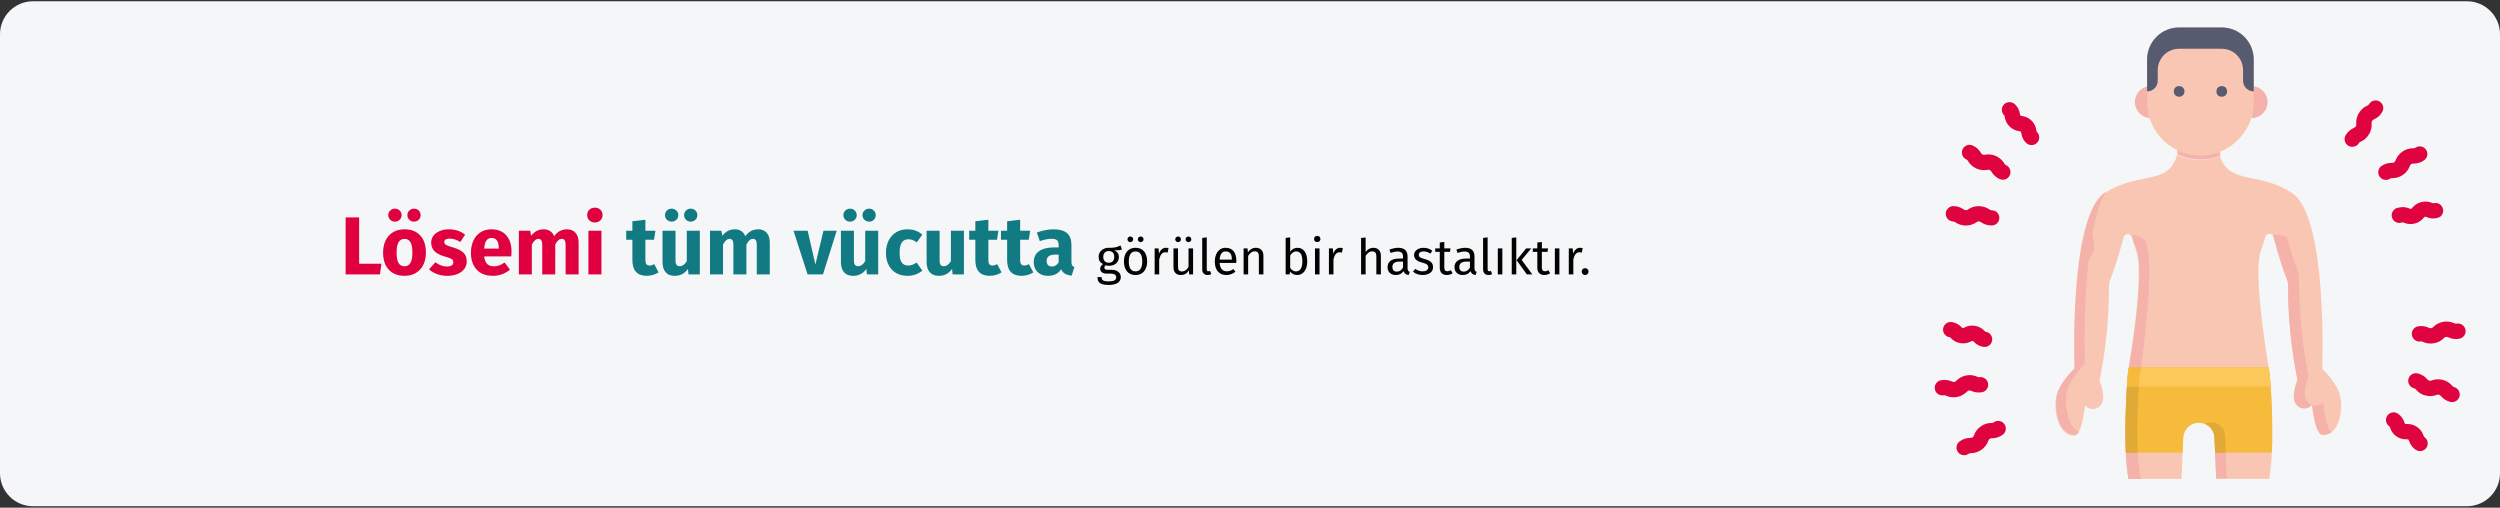 <?xml version="1.0" encoding="UTF-8"?>
<svg width="911px" height="185px" viewBox="0 0 911 185" version="1.1" xmlns="http://www.w3.org/2000/svg" xmlns:xlink="http://www.w3.org/1999/xlink">
    <rect x="0" y="0" width="911" height="185" fill="#333333" stroke="none"/>
    <title>akute-myeloische-Leukämie-symptome-tr</title>
    <g id="Page-1" stroke="none" stroke-width="1" fill="none" fill-rule="evenodd">
        <g id="vorlage" transform="translate(2, -2048)" fill-rule="nonzero">
            <g id="akute-myeloische-Leukämie-symptome-tr" transform="translate(-2, 2048)">
                <g id="Mask" transform="translate(0, 0.464)" fill="#F5F6F7">
                    <path d="M12,0 L899,0 C905.6,0 911,5.4 911,12 L911,172 C911,178.6 905.6,184 899,184 L12,184 C5.4,184 0,178.6 0,172 L0,12 C0,5.4 5.4,0 12,0 Z" id="path-1"></path>
                </g>
                <rect id="Rectangle" fill="#D8D8D8" opacity="0" x="0" y="0" width="909" height="184"></rect>
                <g id="Group" transform="translate(749.02, 10)">
                    <g id="abdominoplasty" transform="translate(0, 44.007)">
                        <g id="Group-40" fill="#F9C6B4">
                            <path d="M44.38,0.573 L44.38,0.573 C44.34,0.363 44.35,0.393 44.38,0.573 Z" id="Path"></path>
                            <path d="M44.39,0.703 C44.39,0.653 44.39,0.613 44.39,0.573 L59.94,0.433 C59.94,0.433 59.94,0.823 59.94,1.273 C54.896,3.251 49.259,3.048 44.37,0.713 L44.39,0.703 Z" id="Path"></path>
                            <path d="M97.46,104.583 C94.46,104.583 93.52,93.583 93.52,93.583 C92.868,94.343 91.94,94.812 90.941,94.885 C89.942,94.958 88.956,94.63 88.2,93.973 C87.237,93.052 86.75,91.74 86.88,90.413 C86.998,88.411 87.444,86.441 88.2,84.583 L88.2,84.473 C86.207,74.451 85.07,64.278 84.8,54.063 C84.8,52.443 84.8,51.153 84.8,50.243 L84.8,50.163 C84.8,47.373 83.75,48.283 79.48,32.333 C79.302,31.65 78.686,31.174 77.98,31.174 C77.274,31.174 76.658,31.65 76.48,32.333 C76.07,33.793 75.56,35.413 74.9,37.173 C72.07,44.833 76.31,71.353 77.68,79.893 C77.82,80.763 77.93,81.433 78,81.893 C78.07,82.353 78.08,82.423 78.09,82.513 C78.09,82.773 78.14,83.083 78.17,83.443 C78.17,83.573 78.17,83.703 78.17,83.853 C78.23,84.643 78.31,85.623 78.39,86.763 C78.57,89.423 78.78,92.923 78.9,96.763 C78.9,97.213 78.9,97.673 78.9,98.133 C78.9,98.743 78.9,99.353 78.9,99.953 C78.9,102.613 78.9,105.373 78.9,108.103 C78.9,108.773 78.9,109.443 78.83,110.103 C78.83,110.393 78.83,110.683 78.83,110.973 C78.707,114.166 78.393,117.348 77.89,120.503 L58.55,120.503 L57.95,105.503 C57.822,102.445 55.306,100.032 52.245,100.032 C49.184,100.032 46.668,102.445 46.54,105.503 L45.94,120.503 L26.58,120.503 C26.115,117.589 25.818,114.651 25.69,111.703 C25.69,111.583 25.69,111.453 25.69,111.323 C25.69,111.193 25.69,111.083 25.69,110.973 C25.61,109.263 25.56,107.513 25.54,105.743 C25.54,104.593 25.54,103.383 25.54,102.143 C25.54,100.443 25.54,98.763 25.62,97.143 C25.62,97.003 25.62,96.863 25.62,96.723 C25.62,96.583 25.62,96.503 25.62,96.393 L25.62,96.283 C25.62,95.543 25.67,94.803 25.7,94.073 C25.7,93.683 25.7,93.293 25.7,92.913 C25.7,92.533 25.75,91.993 25.76,91.553 C25.76,91.453 25.76,91.363 25.76,91.263 C25.76,91.163 25.76,90.913 25.76,90.743 C25.765,90.71 25.765,90.676 25.76,90.643 C25.82,89.443 25.89,88.313 25.96,87.283 C25.96,87.223 25.96,87.163 25.96,87.113 C25.951,87.091 25.951,87.066 25.96,87.043 C25.96,86.363 26.05,85.723 26.1,85.123 C26.1,84.673 26.17,84.233 26.21,83.813 L26.21,83.693 L26.21,83.693 C26.205,83.653 26.205,83.613 26.21,83.573 L26.21,83.573 C26.21,83.463 26.21,83.353 26.21,83.253 L26.21,83.093 C26.27,82.483 26.33,81.963 26.39,81.553 C26.39,81.433 26.39,81.303 26.44,81.193 L26.44,81.023 C26.44,80.743 26.54,80.403 26.62,80.023 C27.51,74.813 30.02,59.173 30.33,47.853 C30.33,46.623 30.33,45.433 30.33,44.323 C30.374,41.956 30.061,39.596 29.4,37.323 C28.74,35.563 28.23,33.943 27.82,32.483 C27.642,31.8 27.026,31.324 26.32,31.324 C25.614,31.324 24.998,31.8 24.82,32.483 C20.41,48.953 19.43,47.403 19.49,50.543 C19.497,62.027 18.344,73.481 16.05,84.733 C16.05,84.733 19.05,91.733 16.05,94.123 C15.294,94.78 14.308,95.108 13.309,95.035 C12.31,94.962 11.382,94.493 10.73,93.733 C10.73,93.733 9.8,104.733 6.8,104.733 C2.11,104.733 0.09,98.853 -8.8817842e-16,93.893 C-8.8817842e-16,93.553 -8.8817842e-16,93.223 -8.8817842e-16,92.893 C0.015,91.564 0.248,90.247 0.69,88.993 C2.46,84.463 6.82,80.433 6.82,80.433 L6.82,80.293 C6.82,80.203 6.82,80.053 6.82,79.863 C6.825,79.81 6.825,79.756 6.82,79.703 C6.82,79.533 6.82,79.353 6.82,79.143 C6.82,78.933 6.82,78.693 6.82,78.453 C6.66,71.533 6.46,47.983 10.23,31.663 C10.37,31.037 10.52,30.417 10.68,29.803 C10.76,29.503 10.84,29.203 10.93,28.913 C11.02,28.623 11.09,28.313 11.18,28.023 C11.27,27.733 11.39,27.323 11.5,27.023 C11.74,26.243 12,25.493 12.27,24.773 C12.54,24.053 12.88,23.223 13.2,22.513 L13.54,21.823 C13.65,21.593 13.77,21.383 13.88,21.153 C14.813,19.232 16.212,17.575 17.95,16.333 L18.04,16.273 C30.31,8.453 40.36,13.533 44.04,3.373 C44.139,3.048 44.196,2.712 44.21,2.373 C49.145,4.737 54.847,4.915 59.92,2.863 C59.953,3.03 60,3.194 60.06,3.353 C63.97,13.433 73.84,8.353 86.14,16.293 C99.31,24.743 97.22,80.433 97.22,80.433 C97.22,80.433 101.58,84.433 103.35,88.993 C105.12,93.553 103.93,104.603 97.46,104.583 Z" id="Path"></path>
                        </g>
                        <g id="Group-2" transform="translate(0.236, 15.873)" fill="#F4B2AA">
                            <path d="M4.304,71.61 C6.074,66.91 10.454,62.73 10.454,62.73 C10.107,50.44 10.511,38.141 11.664,25.9 C11.844,24.21 13.444,22.72 13.754,21.08 C14.334,17.91 12.914,16.62 13.304,14.6 C14.444,8.73 16.004,3.6 18.124,-2.88657986e-15 C6.484,7.35 6.324,50.63 6.834,64.28 C6.834,64.28 2.474,68.28 0.704,72.83 C-1.066,77.38 0.334,88.58 6.804,88.56 C7.457,88.484 8.026,88.08 8.314,87.49 C3.634,85.29 2.734,75.75 4.304,71.61 Z" id="Path"></path>
                            <path d="M97.294,76.51 C96.318,77.67 94.748,78.141 93.294,77.71 C93.424,79.08 94.414,88.55 97.214,88.56 C98.321,88.582 99.403,88.23 100.284,87.56 C98.024,85.49 97.294,76.51 97.294,76.51 Z" id="Path-2"></path>
                            <path d="M91.954,76.92 C88.954,74.47 91.954,67.17 91.954,67.17 C89.651,55.474 88.492,43.581 88.494,31.66 C88.554,28.59 87.854,30.2 84.184,16.81 C83.974,16.05 79.544,15.01 79.184,16.18 L79.184,16.3 C83.594,32.77 84.564,31.23 84.514,34.36 C84.501,45.843 85.65,57.298 87.944,68.55 C87.944,68.55 84.944,75.55 87.944,77.94 C89.462,79.292 91.785,79.172 93.154,77.67 C92.719,77.482 92.314,77.229 91.954,76.92 L91.954,76.92 Z" id="Path-3"></path>
                            <path d="M30.854,65.05 C30.854,65.05 36.854,22.12 32.074,17.49 C30.594,16.03 27.914,15.27 27.704,16.06 C27.894,16.46 28.144,17.82 29.384,21.18 C32.384,29.36 27.294,59.81 26.384,64.94 C25.794,68.35 24.144,91.85 26.324,104.66 L30.864,104.66 C28.044,91.1 30.444,69.66 30.864,65.09 L30.854,65.05 Z" id="Path-4"></path>
                            <path d="M52.874,84.05 C55.575,84.468 57.603,86.739 57.714,89.47 L58.314,104.47 L62.164,104.47 L61.564,88.9 C61.544,86.843 60.423,84.955 58.627,83.953 C56.831,82.95 54.635,82.987 52.874,84.05 L52.874,84.05 Z" id="Path-5"></path>
                        </g>
                        <path d="M46.32,110.923 L46.54,105.323 C46.757,102.333 49.247,100.017 52.245,100.017 C55.243,100.017 57.733,102.333 57.95,105.323 L58.17,110.923 L78.85,110.923 C79.39,99.923 78.48,84.393 77.7,79.843 L26.79,79.843 C25.71,86.163 25.23,102.443 25.64,110.923 L46.32,110.923 Z" id="Path-6" fill="#F7BB3B"></path>
                        <path d="M31.11,79.923 L26.79,79.923 C25.71,86.243 25.23,102.483 25.64,111.003 L29.96,111.003 C29.43,99.923 30.34,84.433 31.11,79.923 Z" id="Path-7" fill="#E1AA36"></path>
                        <path d="M54.33,100.383 C56.418,101.189 57.836,103.148 57.95,105.383 L58.17,110.983 L62.04,110.983 L61.81,104.983 C61.65,101.003 57.98,98.923 54.33,100.383 Z" id="Path-8" fill="#E1AA36"></path>
                        <path d="M26.79,79.923 C26.389,82.19 26.155,84.483 26.09,86.783 L78.4,86.783 C78.323,84.483 78.089,82.191 77.7,79.923 L26.79,79.923 Z" id="Path-9" fill="#FDC85A"></path>
                        <path d="M31.22,79.923 L26.79,79.923 C26.389,82.19 26.155,84.483 26.09,86.783 L30.4,86.783 C30.488,84.478 30.762,82.184 31.22,79.923 L31.22,79.923 Z" id="Path-10" fill="#F7BB3B"></path>
                    </g>
                    <g transform="translate(28.94, -0)">
                        <path d="M5.83,33.03 L5.83,21.37 C2.61,21.37 1.44328993e-15,23.98 1.44328993e-15,27.2 C1.44328993e-15,30.42 2.61,33.03 5.83,33.03 Z" id="Path" fill="#F4B2AA"></path>
                        <path d="M42.51,33.03 L42.51,21.37 C45.73,21.37 48.34,23.98 48.34,27.2 C48.34,30.42 45.73,33.03 42.51,33.03 Z" id="Path" fill="#F4B2AA"></path>
                        <path d="M43.31,11.66 L43.31,27.2 C43.304,33.881 39.87,40.091 34.214,43.647 C28.559,47.204 21.474,47.609 15.45,44.72 L15.45,44.72 C10.609,42.381 6.947,38.148 5.33,33.02 C5.16,32.47 5.01,31.91 4.89,31.34 C4.679,30.351 4.542,29.349 4.48,28.34 C4.48,28.26 4.48,28.17 4.48,28.08 C4.48,27.78 4.48,27.47 4.48,27.17 L4.48,11.66 C4.48,5.236 9.676,0.022 16.1,1.57130964e-15 L31.64,1.57130964e-15 C34.734,-0.003 37.702,1.225 39.891,3.412 C42.08,5.599 43.31,8.566 43.31,11.66 L43.31,11.66 Z" id="Path" fill="#F9C6B4"></path>
                        <path d="M31.18,46.73 C26.107,48.782 20.405,48.604 15.47,46.24 C15.507,45.734 15.507,45.226 15.47,44.72 C20.359,47.055 25.996,47.258 31.04,45.28 C31.048,45.766 31.095,46.251 31.18,46.73 L31.18,46.73 Z" id="Path" fill="#F4B2AA"></path>
                        <circle id="Oval" fill="#575B6F" cx="31.65" cy="23.31" r="1.94"></circle>
                        <path d="M31.65,1.28415666e-05 L16.1,1.28415666e-05 C9.664,1.28415666e-05 4.446,5.214 4.44,11.65 L4.44,23.31 C6.583,23.31 8.32,21.573 8.32,19.43 L8.32,15.54 C8.32,13.478 9.14,11.5 10.599,10.042 C12.059,8.585 14.038,7.767 16.1,7.77 L31.64,7.77 C35.931,7.77 39.41,11.249 39.41,15.54 L39.41,19.43 C39.416,21.574 41.156,23.31 43.3,23.31 L43.3,11.65 C43.294,5.218 38.082,0.006 31.65,1.28415666e-05 L31.65,1.28415666e-05 Z" id="Path" fill="#575B6F"></path>
                        <circle id="Oval" fill="#575B6F" cx="16.11" cy="23.31" r="1.94"></circle>
                    </g>
                </g>
                <g id="Path" transform="translate(705, 117.344)" fill="#DF0440">
                    <path d="M22.83,36.046 C24.097,35.909 25.295,36.647 25.743,37.839 C26.191,39.032 25.774,40.376 24.73,41.106 C23.614,41.918 22.27,42.355 20.89,42.356 C20.35,42.356 20.32,42.356 20.03,42.596 C19.74,42.836 19.72,42.826 19.52,43.336 C18.546,45.979 16.047,47.751 13.23,47.796 C12.69,47.796 12.65,47.796 12.36,48.036 C11.101,48.928 9.357,48.63 8.465,47.371 C7.573,46.112 7.871,44.368 9.13,43.476 C10.244,42.659 11.589,42.218 12.97,42.216 C13.51,42.216 13.54,42.216 13.83,41.986 C14.12,41.756 14.14,41.746 14.34,41.246 C14.797,39.941 15.659,38.816 16.8,38.036 C17.914,37.227 19.253,36.786 20.63,36.776 C21.17,36.776 21.21,36.776 21.5,36.546 C21.894,36.269 22.351,36.097 22.83,36.046 L22.83,36.046 Z"></path>
                    <path d="M12.12,19.376 C13.27,19.261 14.43,19.454 15.48,19.936 C15.98,20.136 16.01,20.146 16.36,20.086 C17.827,19.906 19.179,20.901 19.445,22.355 C19.71,23.808 18.796,25.217 17.36,25.566 C16.012,25.835 14.613,25.674 13.36,25.106 C12.86,24.906 12.83,24.896 12.49,24.966 C12.15,25.036 12.12,25.046 11.73,25.416 C9.751,27.423 6.738,27.996 4.16,26.856 C3.66,26.656 3.63,26.636 3.29,26.706 C2.31,26.885 1.308,26.527 0.663,25.767 C0.018,25.007 -0.173,23.96 0.163,23.022 C0.499,22.083 1.31,21.395 2.29,21.216 C3.639,20.945 5.038,21.106 6.29,21.676 C6.79,21.876 6.82,21.886 7.17,21.826 C7.52,21.766 7.54,21.736 7.93,21.366 C8.888,20.377 10.134,19.715 11.49,19.476 L12.13,19.376 L12.12,19.376 Z"></path>
                    <path d="M5.56,0.026 C5.809,-0.009 6.061,-0.009 6.31,0.026 C7.649,0.242 8.876,0.904 9.79,1.906 C9.884,2.006 9.984,2.099 10.09,2.186 C10.14,2.186 10.14,2.186 10.26,2.186 L10.44,2.186 L10.82,2.016 C12.013,1.375 13.387,1.157 14.72,1.396 C16.055,1.617 17.279,2.275 18.2,3.266 C18.295,3.369 18.395,3.465 18.5,3.556 C18.5,3.556 18.5,3.556 18.67,3.556 C20.176,3.828 21.182,5.263 20.924,6.772 C20.666,8.281 19.241,9.3 17.73,9.056 C16.392,8.844 15.166,8.185 14.25,7.186 C14.156,7.087 14.056,6.993 13.95,6.906 C13.95,6.906 13.95,6.906 13.78,6.906 L13.61,6.906 C13.48,6.955 13.353,7.012 13.23,7.076 C12.036,7.713 10.663,7.931 9.33,7.696 C7.991,7.481 6.764,6.818 5.85,5.816 C5.756,5.717 5.656,5.623 5.55,5.536 C5.55,5.536 5.55,5.536 5.38,5.536 C3.998,5.31 2.998,4.093 3.043,2.692 C3.089,1.292 4.166,0.143 5.56,0.006 L5.56,0.026 Z"></path>
                </g>
                <g id="Path" transform="translate(854.368, 36.586)" fill="#DF0440">
                    <path d="M4.172,16.554 C3.067,17.175 1.683,16.976 0.797,16.07 C-0.089,15.163 -0.255,13.774 0.392,12.684 C1.085,11.495 2.135,10.553 3.392,9.994 C3.882,9.754 3.912,9.734 4.092,9.424 C4.272,9.114 4.272,9.094 4.262,8.544 C4.155,7.169 4.487,5.796 5.212,4.624 C5.905,3.432 6.955,2.488 8.212,1.924 C8.702,1.684 8.732,1.664 8.912,1.364 C9.423,0.506 10.353,-0.013 11.351,0 C12.349,0.014 13.264,0.559 13.751,1.43 C14.238,2.301 14.223,3.366 13.712,4.224 C13.025,5.42 11.974,6.366 10.712,6.924 C10.222,7.164 10.192,7.184 10.012,7.494 C9.832,7.804 9.822,7.824 9.842,8.374 C9.961,9.765 9.628,11.157 8.892,12.344 C8.198,13.534 7.149,14.479 5.892,15.044 C5.412,15.284 5.382,15.294 5.192,15.604 C4.952,16.018 4.607,16.363 4.192,16.604 L4.172,16.554 Z"></path>
                    <path d="M20.692,27.484 C19.69,28.053 18.555,28.346 17.402,28.334 C16.862,28.334 16.832,28.334 16.542,28.554 C15.271,29.349 13.6,29.002 12.75,27.766 C11.901,26.531 12.175,24.846 13.372,23.944 C14.499,23.154 15.846,22.737 17.222,22.754 C17.762,22.754 17.802,22.754 18.082,22.534 C18.362,22.314 18.382,22.304 18.592,21.814 C19.604,19.186 22.127,17.45 24.942,17.444 C25.482,17.444 25.512,17.444 25.802,17.234 C27.073,16.361 28.81,16.683 29.682,17.954 C30.555,19.224 30.233,20.961 28.962,21.834 C27.836,22.627 26.49,23.047 25.112,23.034 C24.572,23.034 24.542,23.034 24.252,23.244 C23.962,23.454 23.952,23.474 23.742,23.974 C23.265,25.265 22.394,26.374 21.252,27.144 L20.692,27.484 L20.692,27.484 Z"></path>
                    <path d="M34.492,42.554 C34.276,42.678 34.044,42.772 33.802,42.834 C32.492,43.178 31.103,43.069 29.862,42.524 L29.472,42.384 C29.412,42.384 29.472,42.384 29.292,42.384 C29.234,42.399 29.177,42.419 29.122,42.444 C29.026,42.538 28.936,42.638 28.852,42.744 C27.119,44.917 24.149,45.666 21.592,44.574 C21.465,44.52 21.335,44.474 21.202,44.434 C21.142,44.434 21.202,44.434 21.032,44.434 C20.019,44.859 18.851,44.651 18.048,43.901 C17.244,43.152 16.956,42 17.311,40.96 C17.666,39.92 18.598,39.186 19.692,39.084 C21.003,38.733 22.393,38.843 23.632,39.394 C23.758,39.449 23.889,39.493 24.022,39.524 C24.082,39.524 24.072,39.524 24.192,39.524 L24.362,39.474 C24.465,39.379 24.558,39.275 24.642,39.164 C26.376,37.011 29.326,36.268 31.872,37.344 C31.998,37.399 32.129,37.443 32.262,37.474 C32.262,37.474 32.262,37.474 32.432,37.474 C33.794,37.115 35.209,37.827 35.733,39.134 C36.257,40.441 35.725,41.933 34.492,42.614 L34.492,42.554 Z"></path>
                </g>
                <g id="Path" transform="translate(869.434, 117.163)" fill="#DF0440">
                    <path d="M11.206,7.097 C10.055,6.652 9.334,5.505 9.431,4.275 C9.527,3.046 10.42,2.026 11.626,1.767 C12.979,1.509 14.378,1.684 15.626,2.267 C16.126,2.467 16.156,2.487 16.506,2.417 C16.856,2.347 16.886,2.337 17.286,1.967 C18.251,0.984 19.505,0.335 20.866,0.117 C22.218,-0.141 23.616,0.03 24.866,0.607 C25.366,0.817 25.396,0.827 25.746,0.767 C27.265,0.491 28.72,1.498 28.996,3.017 C29.272,4.536 28.265,5.991 26.746,6.267 C25.393,6.527 23.993,6.352 22.746,5.767 C22.246,5.557 22.216,5.547 21.866,5.607 C21.516,5.667 21.486,5.697 21.086,6.067 C20.115,7.047 18.858,7.695 17.496,7.917 C16.144,8.172 14.746,8.001 13.496,7.427 C12.996,7.217 12.966,7.197 12.616,7.267 C12.14,7.349 11.651,7.308 11.196,7.147 L11.206,7.097 Z"></path>
                    <path d="M13.786,26.767 C12.697,26.385 11.73,25.719 10.986,24.837 C10.616,24.447 10.596,24.417 10.256,24.327 C9.271,24.095 8.488,23.348 8.211,22.375 C7.933,21.402 8.205,20.355 8.92,19.639 C9.635,18.923 10.682,18.65 11.656,18.927 C12.993,19.256 14.193,19.998 15.086,21.047 C15.446,21.437 15.466,21.467 15.806,21.547 C16.146,21.627 16.176,21.627 16.686,21.457 C19.332,20.499 22.296,21.266 24.146,23.387 C24.516,23.787 24.536,23.807 24.876,23.897 C26.334,24.311 27.195,25.813 26.814,27.281 C26.434,28.748 24.952,29.643 23.476,29.297 C22.136,28.973 20.935,28.23 20.046,27.177 C19.676,26.787 19.656,26.757 19.316,26.677 C18.976,26.597 18.946,26.597 18.436,26.767 C17.155,27.246 15.756,27.313 14.436,26.957 L13.816,26.767 L13.786,26.767 Z"></path>
                    <path d="M11.476,47.047 C11.238,46.964 11.013,46.849 10.806,46.707 C9.686,45.943 8.857,44.822 8.456,43.527 C8.413,43.397 8.363,43.271 8.306,43.147 C8.306,43.147 8.306,43.147 8.166,43.037 C8.026,42.927 8.016,42.947 8.016,42.937 L7.626,42.937 C4.849,43.064 2.332,41.314 1.486,38.667 C1.44,38.534 1.386,38.404 1.326,38.277 C1.326,38.277 1.326,38.277 1.196,38.167 C0.378,37.597 -0.074,36.634 0.01,35.64 C0.094,34.647 0.702,33.774 1.605,33.35 C2.508,32.927 3.568,33.017 4.386,33.587 C5.506,34.351 6.334,35.472 6.736,36.767 C6.736,36.897 6.856,37.097 6.886,37.147 C6.916,37.197 6.886,37.147 7.026,37.257 L7.176,37.347 L7.586,37.347 C10.365,37.22 12.883,38.976 13.726,41.627 C13.771,41.757 13.825,41.883 13.886,42.007 C13.886,42.007 13.886,42.007 14.016,42.117 C15.179,42.908 15.571,44.441 14.931,45.694 C14.291,46.946 12.818,47.526 11.496,47.047 L11.476,47.047 Z"></path>
                </g>
                <g id="Path" transform="translate(709.037, 37.225)" fill="#DF0440">
                    <path d="M18.083,39.705 C19.194,40.322 19.749,41.612 19.431,42.842 C19.114,44.073 18.004,44.934 16.733,44.935 C15.356,44.956 14.006,44.547 12.873,43.765 C12.413,43.475 12.383,43.455 12.023,43.455 C11.663,43.455 11.643,43.455 11.183,43.775 C8.858,45.362 5.798,45.362 3.473,43.775 C3.013,43.485 2.983,43.465 2.633,43.475 C1.154,43.387 -4.4408921e-16,42.162 -4.4408921e-16,40.68 C-4.4408921e-16,39.199 1.154,37.974 2.633,37.885 C4.011,37.859 5.361,38.268 6.493,39.055 C6.953,39.345 6.983,39.365 7.333,39.365 C7.683,39.365 7.723,39.365 8.183,39.045 C9.309,38.267 10.654,37.868 12.023,37.905 C13.403,37.883 14.756,38.292 15.893,39.075 C16.343,39.365 16.373,39.385 16.733,39.385 C17.215,39.386 17.689,39.506 18.113,39.735 L18.083,39.705 Z"></path>
                    <path d="M18.883,19.945 C19.888,20.514 20.729,21.334 21.323,22.325 C21.613,22.775 21.623,22.805 21.943,22.945 C22.852,23.354 23.474,24.217 23.574,25.209 C23.675,26.201 23.238,27.171 22.429,27.754 C21.62,28.337 20.562,28.444 19.653,28.035 C18.396,27.484 17.346,26.549 16.653,25.365 C16.363,24.915 16.343,24.885 16.023,24.745 C15.703,24.605 15.673,24.605 15.143,24.685 C12.379,25.172 9.6,23.913 8.143,21.515 C7.843,21.055 7.833,21.035 7.513,20.885 C6.107,20.25 5.483,18.596 6.118,17.19 C6.753,15.785 8.407,15.16 9.813,15.795 C11.07,16.351 12.12,17.288 12.813,18.475 C13.113,18.925 13.123,18.955 13.443,19.095 C13.763,19.235 13.803,19.235 14.333,19.155 C15.686,18.899 17.085,19.073 18.333,19.655 C18.531,19.742 18.725,19.839 18.913,19.945 L18.883,19.945 Z"></path>
                    <path d="M24.633,0.335 C24.849,0.458 25.047,0.61 25.223,0.785 C26.205,1.724 26.84,2.969 27.023,4.315 C27.04,4.45 27.067,4.584 27.103,4.715 C27.103,4.765 27.103,4.765 27.223,4.845 C27.26,4.892 27.303,4.932 27.353,4.965 C27.488,5 27.625,5.027 27.763,5.045 C29.107,5.205 30.359,5.814 31.313,6.775 C32.255,7.732 32.856,8.973 33.023,10.305 C33.041,10.443 33.067,10.58 33.103,10.715 C33.103,10.765 33.103,10.715 33.223,10.845 C34.327,11.93 34.343,13.706 33.258,14.81 C32.173,15.915 30.397,15.93 29.293,14.845 C28.317,13.905 27.692,12.659 27.523,11.315 C27.503,11.18 27.473,11.046 27.433,10.915 C27.433,10.915 27.433,10.915 27.323,10.775 C27.283,10.73 27.236,10.693 27.183,10.665 L26.783,10.585 C24.031,10.223 21.856,8.073 21.463,5.325 C21.463,5.175 21.393,4.965 21.373,4.915 C21.353,4.865 21.373,4.915 21.263,4.785 C20.26,3.804 20.141,2.232 20.985,1.111 C21.829,-0.009 23.374,-0.328 24.593,0.365 L24.633,0.335 Z"></path>
                </g>
                <g id="Lösemi-tüm-vücutta-g" transform="translate(125.95, 75.67)">
                    <path d="M12.51,24.33 L13.02,20.43 L4.92,20.43 L4.92,3.54 L-2.84217094e-14,3.54 L-2.84217094e-14,24.33 L12.51,24.33 Z M17.97,5.1 C18.65,5.1 19.225,4.87 19.695,4.41 C20.165,3.95 20.4,3.39 20.4,2.73 C20.4,2.07 20.165,1.51 19.695,1.05 C19.225,0.59 18.65,0.36 17.97,0.36 C17.29,0.36 16.715,0.59 16.245,1.05 C15.775,1.51 15.54,2.07 15.54,2.73 C15.54,3.39 15.775,3.95 16.245,4.41 C16.715,4.87 17.29,5.1 17.97,5.1 Z M24.9,5.1 C25.6,5.1 26.18,4.87 26.64,4.41 C27.1,3.95 27.33,3.39 27.33,2.73 C27.33,2.07 27.1,1.51 26.64,1.05 C26.18,0.59 25.6,0.36 24.9,0.36 C24.24,0.36 23.675,0.59 23.205,1.05 C22.735,1.51 22.5,2.07 22.5,2.73 C22.5,3.39 22.735,3.95 23.205,4.41 C23.675,4.87 24.24,5.1 24.9,5.1 Z M21.45,24.84 C23.05,24.84 24.435,24.49 25.605,23.79 C26.775,23.09 27.675,22.105 28.305,20.835 C28.935,19.565 29.25,18.08 29.25,16.38 C29.25,13.7 28.56,11.615 27.18,10.125 C25.8,8.635 23.89,7.89 21.45,7.89 C19.85,7.89 18.465,8.24 17.295,8.94 C16.125,9.64 15.225,10.625 14.595,11.895 C13.965,13.165 13.65,14.65 13.65,16.35 C13.65,19.03 14.345,21.115 15.735,22.605 C17.125,24.095 19.03,24.84 21.45,24.84 Z M21.45,21.36 C20.47,21.36 19.745,20.96 19.275,20.16 C18.805,19.36 18.57,18.09 18.57,16.35 C18.57,14.65 18.81,13.395 19.29,12.585 C19.77,11.775 20.49,11.37 21.45,11.37 C22.43,11.37 23.155,11.77 23.625,12.57 C24.095,13.37 24.33,14.64 24.33,16.38 C24.33,18.08 24.09,19.335 23.61,20.145 C23.13,20.955 22.41,21.36 21.45,21.36 Z M37.05,24.84 C38.37,24.84 39.57,24.63 40.65,24.21 C41.73,23.79 42.58,23.185 43.2,22.395 C43.82,21.605 44.13,20.67 44.13,19.59 C44.13,18.23 43.725,17.165 42.915,16.395 C42.105,15.625 40.87,15 39.21,14.52 C38.25,14.24 37.54,14 37.08,13.8 C36.62,13.6 36.315,13.405 36.165,13.215 C36.015,13.025 35.94,12.78 35.94,12.48 C35.94,12.1 36.105,11.805 36.435,11.595 C36.765,11.385 37.24,11.28 37.86,11.28 C39.18,11.28 40.49,11.69 41.79,12.51 L41.79,12.51 L43.53,9.84 C42.77,9.22 41.89,8.74 40.89,8.4 C39.89,8.06 38.82,7.89 37.68,7.89 C36.38,7.89 35.235,8.105 34.245,8.535 C33.255,8.965 32.495,9.545 31.965,10.275 C31.435,11.005 31.17,11.83 31.17,12.75 C31.17,13.97 31.56,14.99 32.34,15.81 C33.12,16.63 34.3,17.27 35.88,17.73 C36.88,18.01 37.61,18.245 38.07,18.435 C38.53,18.625 38.84,18.83 39,19.05 C39.16,19.27 39.24,19.57 39.24,19.95 C39.24,20.43 39.035,20.8 38.625,21.06 C38.215,21.32 37.65,21.45 36.93,21.45 C35.45,21.45 34.04,20.93 32.7,19.89 L32.7,19.89 L30.39,22.47 C31.19,23.21 32.165,23.79 33.315,24.21 C34.465,24.63 35.71,24.84 37.05,24.84 Z M53.67,24.84 C55.95,24.84 58.02,24.1 59.88,22.62 L59.88,22.62 L57.93,19.98 C57.23,20.46 56.58,20.815 55.98,21.045 C55.38,21.275 54.76,21.39 54.12,21.39 C53.06,21.39 52.23,21.12 51.63,20.58 C51.03,20.04 50.65,19.1 50.49,17.76 L50.49,17.76 L60.36,17.76 C60.42,17.28 60.45,16.71 60.45,16.05 C60.45,13.49 59.8,11.49 58.5,10.05 C57.2,8.61 55.4,7.89 53.1,7.89 C51.54,7.89 50.2,8.265 49.08,9.015 C47.96,9.765 47.11,10.785 46.53,12.075 C45.95,13.365 45.66,14.82 45.66,16.44 C45.66,19 46.35,21.04 47.73,22.56 C49.11,24.08 51.09,24.84 53.67,24.84 Z M55.8,14.91 L50.49,14.91 C50.59,13.53 50.865,12.54 51.315,11.94 C51.765,11.34 52.4,11.04 53.22,11.04 C54.9,11.04 55.76,12.26 55.8,14.7 L55.8,14.7 L55.8,14.91 Z M67.86,24.33 L67.86,13.44 C68.22,12.76 68.595,12.245 68.985,11.895 C69.375,11.545 69.81,11.37 70.29,11.37 C71.19,11.37 71.64,12.08 71.64,13.5 L71.64,13.5 L71.64,24.33 L76.38,24.33 L76.38,13.44 C76.74,12.74 77.11,12.22 77.49,11.88 C77.87,11.54 78.31,11.37 78.81,11.37 C79.71,11.37 80.16,12.08 80.16,13.5 L80.16,13.5 L80.16,24.33 L84.9,24.33 L84.9,12.69 C84.9,11.19 84.52,10.015 83.76,9.165 C83,8.315 81.99,7.89 80.73,7.89 C79.73,7.89 78.845,8.095 78.075,8.505 C77.305,8.915 76.6,9.55 75.96,10.41 C75.66,9.61 75.185,8.99 74.535,8.55 C73.885,8.11 73.11,7.89 72.21,7.89 C71.25,7.89 70.395,8.085 69.645,8.475 C68.895,8.865 68.21,9.46 67.59,10.26 L67.59,10.26 L67.26,8.4 L63.12,8.4 L63.12,24.33 L67.86,24.33 Z M90.81,5.4 C91.63,5.4 92.305,5.145 92.835,4.635 C93.365,4.125 93.63,3.48 93.63,2.7 C93.63,1.92 93.365,1.275 92.835,0.765 C92.305,0.255 91.63,0 90.81,0 C89.99,0 89.32,0.255 88.8,0.765 C88.28,1.275 88.02,1.92 88.02,2.7 C88.02,3.48 88.28,4.125 88.8,4.635 C89.32,5.145 89.99,5.4 90.81,5.4 Z M93.21,24.33 L93.21,8.4 L88.47,8.4 L88.47,24.33 L93.21,24.33 Z" id="Lösemi" fill="#E0003F"></path>
                    <path d="M109.71,24.84 C110.47,24.84 111.235,24.73 112.005,24.51 C112.775,24.29 113.45,23.98 114.03,23.58 L114.03,23.58 L112.44,20.58 C111.84,20.92 111.27,21.09 110.73,21.09 C110.21,21.09 109.83,20.93 109.59,20.61 C109.35,20.29 109.23,19.76 109.23,19.02 L109.23,19.02 L109.23,11.7 L112.38,11.7 L112.89,8.4 L109.23,8.4 L109.23,4.41 L104.49,4.95 L104.49,8.4 L102.24,8.4 L102.24,11.7 L104.49,11.7 L104.49,19.08 C104.49,22.9 106.23,24.82 109.71,24.84 Z M118.8,5.1 C119.48,5.1 120.055,4.87 120.525,4.41 C120.995,3.95 121.23,3.39 121.23,2.73 C121.23,2.07 120.995,1.51 120.525,1.05 C120.055,0.59 119.48,0.36 118.8,0.36 C118.12,0.36 117.545,0.59 117.075,1.05 C116.605,1.51 116.37,2.07 116.37,2.73 C116.37,3.39 116.605,3.95 117.075,4.41 C117.545,4.87 118.12,5.1 118.8,5.1 Z M125.73,5.1 C126.43,5.1 127.01,4.87 127.47,4.41 C127.93,3.95 128.16,3.39 128.16,2.73 C128.16,2.07 127.93,1.51 127.47,1.05 C127.01,0.59 126.43,0.36 125.73,0.36 C125.07,0.36 124.505,0.59 124.035,1.05 C123.565,1.51 123.33,2.07 123.33,2.73 C123.33,3.39 123.565,3.95 124.035,4.41 C124.505,4.87 125.07,5.1 125.73,5.1 Z M119.91,24.84 C121.97,24.84 123.58,24 124.74,22.32 L124.74,22.32 L124.95,24.33 L129.06,24.33 L129.06,8.4 L124.32,8.4 L124.32,19.47 C123.6,20.71 122.74,21.33 121.74,21.33 C121.22,21.33 120.835,21.175 120.585,20.865 C120.335,20.555 120.21,20.01 120.21,19.23 L120.21,19.23 L120.21,8.4 L115.47,8.4 L115.47,19.83 C115.47,21.41 115.845,22.64 116.595,23.52 C117.345,24.4 118.45,24.84 119.91,24.84 Z M137.52,24.33 L137.52,13.44 C137.88,12.76 138.255,12.245 138.645,11.895 C139.035,11.545 139.47,11.37 139.95,11.37 C140.85,11.37 141.3,12.08 141.3,13.5 L141.3,13.5 L141.3,24.33 L146.04,24.33 L146.04,13.44 C146.4,12.74 146.77,12.22 147.15,11.88 C147.53,11.54 147.97,11.37 148.47,11.37 C149.37,11.37 149.82,12.08 149.82,13.5 L149.82,13.5 L149.82,24.33 L154.56,24.33 L154.56,12.69 C154.56,11.19 154.18,10.015 153.42,9.165 C152.66,8.315 151.65,7.89 150.39,7.89 C149.39,7.89 148.505,8.095 147.735,8.505 C146.965,8.915 146.26,9.55 145.62,10.41 C145.32,9.61 144.845,8.99 144.195,8.55 C143.545,8.11 142.77,7.89 141.87,7.89 C140.91,7.89 140.055,8.085 139.305,8.475 C138.555,8.865 137.87,9.46 137.25,10.26 L137.25,10.26 L136.92,8.4 L132.78,8.4 L132.78,24.33 L137.52,24.33 Z M173.94,24.33 L178.95,8.4 L174.12,8.4 L171.18,20.73 L168.36,8.4 L163.2,8.4 L168.33,24.33 L173.94,24.33 Z M183.81,5.1 C184.49,5.1 185.065,4.87 185.535,4.41 C186.005,3.95 186.24,3.39 186.24,2.73 C186.24,2.07 186.005,1.51 185.535,1.05 C185.065,0.59 184.49,0.36 183.81,0.36 C183.13,0.36 182.555,0.59 182.085,1.05 C181.615,1.51 181.38,2.07 181.38,2.73 C181.38,3.39 181.615,3.95 182.085,4.41 C182.555,4.87 183.13,5.1 183.81,5.1 Z M190.74,5.1 C191.44,5.1 192.02,4.87 192.48,4.41 C192.94,3.95 193.17,3.39 193.17,2.73 C193.17,2.07 192.94,1.51 192.48,1.05 C192.02,0.59 191.44,0.36 190.74,0.36 C190.08,0.36 189.515,0.59 189.045,1.05 C188.575,1.51 188.34,2.07 188.34,2.73 C188.34,3.39 188.575,3.95 189.045,4.41 C189.515,4.87 190.08,5.1 190.74,5.1 Z M184.92,24.84 C186.98,24.84 188.59,24 189.75,22.32 L189.75,22.32 L189.96,24.33 L194.07,24.33 L194.07,8.4 L189.33,8.4 L189.33,19.47 C188.61,20.71 187.75,21.33 186.75,21.33 C186.23,21.33 185.845,21.175 185.595,20.865 C185.345,20.555 185.22,20.01 185.22,19.23 L185.22,19.23 L185.22,8.4 L180.48,8.4 L180.48,19.83 C180.48,21.41 180.855,22.64 181.605,23.52 C182.355,24.4 183.46,24.84 184.92,24.84 Z M204.78,24.84 C206.78,24.84 208.57,24.21 210.15,22.95 L210.15,22.95 L208.08,20.01 C207.46,20.39 206.93,20.665 206.49,20.835 C206.05,21.005 205.56,21.09 205.02,21.09 C204,21.09 203.22,20.74 202.68,20.04 C202.14,19.34 201.87,18.15 201.87,16.47 C201.87,14.73 202.14,13.47 202.68,12.69 C203.22,11.91 204.02,11.52 205.08,11.52 C206.1,11.52 207.11,11.9 208.11,12.66 L208.11,12.66 L210.15,9.84 C209.37,9.18 208.54,8.69 207.66,8.37 C206.78,8.05 205.79,7.89 204.69,7.89 C203.13,7.89 201.76,8.255 200.58,8.985 C199.4,9.715 198.49,10.73 197.85,12.03 C197.21,13.33 196.89,14.82 196.89,16.5 C196.89,18.18 197.21,19.645 197.85,20.895 C198.49,22.145 199.4,23.115 200.58,23.805 C201.76,24.495 203.16,24.84 204.78,24.84 Z M216.15,24.84 C218.21,24.84 219.82,24 220.98,22.32 L220.98,22.32 L221.19,24.33 L225.3,24.33 L225.3,8.4 L220.56,8.4 L220.56,19.47 C219.84,20.71 218.98,21.33 217.98,21.33 C217.46,21.33 217.075,21.175 216.825,20.865 C216.575,20.555 216.45,20.01 216.45,19.23 L216.45,19.23 L216.45,8.4 L211.71,8.4 L211.71,19.83 C211.71,21.41 212.085,22.64 212.835,23.52 C213.585,24.4 214.69,24.84 216.15,24.84 Z M234.69,24.84 C235.45,24.84 236.215,24.73 236.985,24.51 C237.755,24.29 238.43,23.98 239.01,23.58 L239.01,23.58 L237.42,20.58 C236.82,20.92 236.25,21.09 235.71,21.09 C235.19,21.09 234.81,20.93 234.57,20.61 C234.33,20.29 234.21,19.76 234.21,19.02 L234.21,19.02 L234.21,11.7 L237.36,11.7 L237.87,8.4 L234.21,8.4 L234.21,4.41 L229.47,4.95 L229.47,8.4 L227.22,8.4 L227.22,11.7 L229.47,11.7 L229.47,19.08 C229.47,22.9 231.21,24.82 234.69,24.84 Z M246.27,24.84 C247.03,24.84 247.795,24.73 248.565,24.51 C249.335,24.29 250.01,23.98 250.59,23.58 L250.59,23.58 L249,20.58 C248.4,20.92 247.83,21.09 247.29,21.09 C246.77,21.09 246.39,20.93 246.15,20.61 C245.91,20.29 245.79,19.76 245.79,19.02 L245.79,19.02 L245.79,11.7 L248.94,11.7 L249.45,8.4 L245.79,8.4 L245.79,4.41 L241.05,4.95 L241.05,8.4 L238.8,8.4 L238.8,11.7 L241.05,11.7 L241.05,19.08 C241.05,22.9 242.79,24.82 246.27,24.84 Z M255.93,24.84 C258.09,24.84 259.69,24.04 260.73,22.44 C261.07,23.2 261.55,23.755 262.17,24.105 C262.79,24.455 263.59,24.67 264.57,24.75 L264.57,24.75 L265.56,21.66 C265.18,21.52 264.905,21.31 264.735,21.03 C264.565,20.75 264.48,20.31 264.48,19.71 L264.48,19.71 L264.48,13.53 C264.48,11.65 263.95,10.24 262.89,9.3 C261.83,8.36 260.16,7.89 257.88,7.89 C256.98,7.89 256.005,7.99 254.955,8.19 C253.905,8.39 252.88,8.68 251.88,9.06 L251.88,9.06 L252.96,12.18 C253.74,11.92 254.5,11.715 255.24,11.565 C255.98,11.415 256.61,11.34 257.13,11.34 C258.13,11.34 258.83,11.515 259.23,11.865 C259.63,12.215 259.83,12.86 259.83,13.8 L259.83,13.8 L259.83,14.49 L258.21,14.49 C255.79,14.49 253.94,14.95 252.66,15.87 C251.38,16.79 250.74,18.12 250.74,19.86 C250.74,21.34 251.21,22.54 252.15,23.46 C253.09,24.38 254.35,24.84 255.93,24.84 Z M257.31,21.45 C256.73,21.45 256.275,21.275 255.945,20.925 C255.615,20.575 255.45,20.08 255.45,19.44 C255.45,18.64 255.715,18.05 256.245,17.67 C256.775,17.29 257.58,17.1 258.66,17.1 L258.66,17.1 L259.83,17.1 L259.83,19.92 C259.23,20.94 258.39,21.45 257.31,21.45 Z" id="tümvücutta" fill="#117A83"></path>
                    <path d="M278.028,28.164 C279.48,28.164 280.584,27.915 281.34,27.417 C282.096,26.919 282.474,26.208 282.474,25.284 C282.474,24.78 282.339,24.33 282.069,23.934 C281.799,23.538 281.418,23.226 280.926,22.998 C280.434,22.77 279.87,22.656 279.234,22.656 L279.234,22.656 L277.722,22.656 C276.894,22.656 276.48,22.398 276.48,21.882 C276.48,21.714 276.522,21.549 276.606,21.387 C276.69,21.225 276.804,21.096 276.948,21 C277.32,21.12 277.722,21.18 278.154,21.18 C279.27,21.18 280.152,20.88 280.8,20.28 C281.448,19.68 281.772,18.906 281.772,17.958 C281.772,16.866 281.214,16.068 280.098,15.564 C280.722,15.564 281.25,15.546 281.682,15.51 C282.114,15.474 282.51,15.396 282.87,15.276 L282.87,15.276 L282.384,13.782 C281.904,13.998 281.499,14.163 281.169,14.277 C280.839,14.391 280.422,14.481 279.918,14.547 C279.414,14.613 278.79,14.64 278.046,14.628 C277.362,14.628 276.741,14.769 276.183,15.051 C275.625,15.333 275.187,15.726 274.869,16.23 C274.551,16.734 274.392,17.304 274.392,17.94 C274.392,18.552 274.521,19.071 274.779,19.497 C275.037,19.923 275.442,20.28 275.994,20.568 C275.658,20.796 275.4,21.054 275.22,21.342 C275.04,21.63 274.95,21.93 274.95,22.242 C274.95,22.758 275.157,23.187 275.571,23.529 C275.985,23.871 276.594,24.042 277.398,24.042 L277.398,24.042 L278.892,24.042 C279.492,24.042 279.96,24.156 280.296,24.384 C280.632,24.612 280.8,24.948 280.8,25.392 C280.8,25.884 280.587,26.253 280.161,26.499 C279.735,26.745 279.024,26.868 278.028,26.868 C277.344,26.868 276.816,26.811 276.444,26.697 C276.072,26.583 275.814,26.415 275.67,26.193 C275.526,25.971 275.454,25.668 275.454,25.284 L275.454,25.284 L273.96,25.284 C273.96,25.944 274.086,26.484 274.338,26.904 C274.59,27.324 275.013,27.639 275.607,27.849 C276.201,28.059 277.008,28.164 278.028,28.164 Z M278.082,20.082 C277.446,20.082 276.954,19.887 276.606,19.497 C276.258,19.107 276.084,18.588 276.084,17.94 C276.084,17.304 276.255,16.791 276.597,16.401 C276.939,16.011 277.422,15.816 278.046,15.816 C279.402,15.816 280.08,16.518 280.08,17.922 C280.08,18.606 279.909,19.137 279.567,19.515 C279.225,19.893 278.73,20.082 278.082,20.082 Z M285.948,12.558 C286.236,12.558 286.479,12.459 286.677,12.261 C286.875,12.063 286.974,11.82 286.974,11.532 C286.974,11.244 286.875,11.001 286.677,10.803 C286.479,10.605 286.236,10.506 285.948,10.506 C285.648,10.506 285.399,10.605 285.201,10.803 C285.003,11.001 284.904,11.244 284.904,11.532 C284.904,11.82 285.003,12.063 285.201,12.261 C285.399,12.459 285.648,12.558 285.948,12.558 Z M289.71,12.558 C290.01,12.558 290.259,12.459 290.457,12.261 C290.655,12.063 290.754,11.82 290.754,11.532 C290.754,11.244 290.655,11.001 290.457,10.803 C290.259,10.605 290.01,10.506 289.71,10.506 C289.422,10.506 289.179,10.605 288.981,10.803 C288.783,11.001 288.684,11.244 288.684,11.532 C288.684,11.82 288.783,12.063 288.981,12.261 C289.179,12.459 289.422,12.558 289.71,12.558 Z M287.838,24.546 C288.714,24.546 289.47,24.339 290.106,23.925 C290.742,23.511 291.228,22.929 291.564,22.179 C291.9,21.429 292.068,20.562 292.068,19.578 C292.068,18.054 291.699,16.848 290.961,15.96 C290.223,15.072 289.188,14.628 287.856,14.628 C286.968,14.628 286.206,14.835 285.57,15.249 C284.934,15.663 284.448,16.245 284.112,16.995 C283.776,17.745 283.608,18.612 283.608,19.596 C283.608,21.12 283.98,22.326 284.724,23.214 C285.468,24.102 286.506,24.546 287.838,24.546 Z M287.838,23.214 C286.206,23.214 285.39,22.008 285.39,19.596 C285.39,17.172 286.212,15.96 287.856,15.96 C289.476,15.96 290.286,17.166 290.286,19.578 C290.286,22.002 289.47,23.214 287.838,23.214 Z M296.46,24.33 L296.46,18.912 C296.664,18 296.946,17.328 297.306,16.896 C297.666,16.464 298.14,16.248 298.728,16.248 C298.992,16.248 299.268,16.284 299.556,16.356 L299.556,16.356 L299.862,14.736 C299.574,14.664 299.262,14.628 298.926,14.628 C298.35,14.628 297.846,14.808 297.414,15.168 C296.982,15.528 296.64,16.062 296.388,16.77 L296.388,16.77 L296.226,14.844 L294.804,14.844 L294.804,24.33 L296.46,24.33 Z M303.354,12.558 C303.642,12.558 303.885,12.459 304.083,12.261 C304.281,12.063 304.38,11.82 304.38,11.532 C304.38,11.244 304.281,11.001 304.083,10.803 C303.885,10.605 303.642,10.506 303.354,10.506 C303.054,10.506 302.805,10.605 302.607,10.803 C302.409,11.001 302.31,11.244 302.31,11.532 C302.31,11.82 302.409,12.063 302.607,12.261 C302.805,12.459 303.054,12.558 303.354,12.558 Z M307.116,12.558 C307.416,12.558 307.665,12.459 307.863,12.261 C308.061,12.063 308.16,11.82 308.16,11.532 C308.16,11.244 308.061,11.001 307.863,10.803 C307.665,10.605 307.416,10.506 307.116,10.506 C306.828,10.506 306.585,10.605 306.387,10.803 C306.189,11.001 306.09,11.244 306.09,11.532 C306.09,11.82 306.189,12.063 306.387,12.261 C306.585,12.459 306.828,12.558 307.116,12.558 Z M304.308,24.546 C304.98,24.546 305.55,24.411 306.018,24.141 C306.486,23.871 306.9,23.442 307.26,22.854 L307.26,22.854 L307.386,24.33 L308.808,24.33 L308.808,14.844 L307.152,14.844 L307.152,21.612 C306.492,22.704 305.7,23.25 304.776,23.25 C304.26,23.25 303.888,23.115 303.66,22.845 C303.432,22.575 303.318,22.116 303.318,21.468 L303.318,21.468 L303.318,14.844 L301.662,14.844 L301.662,21.648 C301.662,22.572 301.896,23.286 302.364,23.79 C302.832,24.294 303.48,24.546 304.308,24.546 Z M314.118,24.546 C314.598,24.546 315.036,24.438 315.432,24.222 L315.432,24.222 L315,23.07 C314.82,23.142 314.616,23.178 314.388,23.178 C314.172,23.178 314.019,23.118 313.929,22.998 C313.839,22.878 313.794,22.686 313.794,22.422 L313.794,22.422 L313.794,10.83 L312.138,11.028 L312.138,22.458 C312.138,23.118 312.315,23.631 312.669,23.997 C313.023,24.363 313.506,24.546 314.118,24.546 Z M320.922,24.546 C322.122,24.546 323.226,24.15 324.234,23.358 L324.234,23.358 L323.514,22.368 C323.094,22.656 322.692,22.866 322.308,22.998 C321.924,23.13 321.504,23.196 321.048,23.196 C320.328,23.196 319.74,22.95 319.284,22.458 C318.828,21.966 318.564,21.198 318.492,20.154 L318.492,20.154 L324.54,20.154 C324.564,19.866 324.576,19.584 324.576,19.308 C324.576,17.844 324.24,16.698 323.568,15.87 C322.896,15.042 321.93,14.628 320.67,14.628 C319.866,14.628 319.167,14.844 318.573,15.276 C317.979,15.708 317.523,16.305 317.205,17.067 C316.887,17.829 316.728,18.702 316.728,19.686 C316.728,21.198 317.097,22.386 317.835,23.25 C318.573,24.114 319.602,24.546 320.922,24.546 Z M322.938,18.93 L318.492,18.93 C318.612,16.938 319.35,15.942 320.706,15.942 C321.45,15.942 322.008,16.188 322.38,16.68 C322.752,17.172 322.938,17.886 322.938,18.822 L322.938,18.822 L322.938,18.93 Z M328.878,24.33 L328.878,17.598 C329.214,17.058 329.574,16.644 329.958,16.356 C330.342,16.068 330.786,15.924 331.29,15.924 C331.782,15.924 332.154,16.062 332.406,16.338 C332.658,16.614 332.784,17.088 332.784,17.76 L332.784,17.76 L332.784,24.33 L334.44,24.33 L334.44,17.526 C334.44,16.626 334.197,15.918 333.711,15.402 C333.225,14.886 332.55,14.628 331.686,14.628 C331.086,14.628 330.537,14.772 330.039,15.06 C329.541,15.348 329.124,15.744 328.788,16.248 L328.788,16.248 L328.644,14.844 L327.222,14.844 L327.222,24.33 L328.878,24.33 Z M346.68,24.546 C347.436,24.546 348.096,24.339 348.66,23.925 C349.224,23.511 349.656,22.929 349.956,22.179 C350.256,21.429 350.406,20.562 350.406,19.578 C350.406,18.018 350.088,16.803 349.452,15.933 C348.816,15.063 347.958,14.628 346.878,14.628 C345.774,14.628 344.88,15.096 344.196,16.032 L344.196,16.032 L344.196,10.83 L342.54,11.028 L342.54,24.33 L343.998,24.33 L344.16,23.286 C344.844,24.126 345.684,24.546 346.68,24.546 Z M346.284,23.232 C345.876,23.232 345.489,23.118 345.123,22.89 C344.757,22.662 344.448,22.35 344.196,21.954 L344.196,21.954 L344.196,17.418 C344.832,16.434 345.57,15.942 346.41,15.942 C347.118,15.942 347.664,16.227 348.048,16.797 C348.432,17.367 348.624,18.294 348.624,19.578 C348.624,20.826 348.417,21.747 348.003,22.341 C347.589,22.935 347.016,23.232 346.284,23.232 Z M354.042,12.54 C354.39,12.54 354.672,12.435 354.888,12.225 C355.104,12.015 355.212,11.748 355.212,11.424 C355.212,11.1 355.104,10.83 354.888,10.614 C354.672,10.398 354.39,10.29 354.042,10.29 C353.706,10.29 353.43,10.398 353.214,10.614 C352.998,10.83 352.89,11.1 352.89,11.424 C352.89,11.748 352.998,12.015 353.214,12.225 C353.43,12.435 353.706,12.54 354.042,12.54 Z M354.888,24.33 L354.888,14.844 L353.232,14.844 L353.232,24.33 L354.888,24.33 Z M359.964,24.33 L359.964,18.912 C360.168,18 360.45,17.328 360.81,16.896 C361.17,16.464 361.644,16.248 362.232,16.248 C362.496,16.248 362.772,16.284 363.06,16.356 L363.06,16.356 L363.366,14.736 C363.078,14.664 362.766,14.628 362.43,14.628 C361.854,14.628 361.35,14.808 360.918,15.168 C360.486,15.528 360.144,16.062 359.892,16.77 L359.892,16.77 L359.73,14.844 L358.308,14.844 L358.308,24.33 L359.964,24.33 Z M371.682,24.33 L371.682,17.58 C372.018,17.052 372.378,16.644 372.762,16.356 C373.146,16.068 373.584,15.924 374.076,15.924 C374.568,15.924 374.943,16.062 375.201,16.338 C375.459,16.614 375.588,17.088 375.588,17.76 L375.588,17.76 L375.588,24.33 L377.244,24.33 L377.244,17.526 C377.244,16.626 377.001,15.918 376.515,15.402 C376.029,14.886 375.354,14.628 374.49,14.628 C373.362,14.628 372.426,15.138 371.682,16.158 L371.682,16.158 L371.682,10.866 L370.026,11.046 L370.026,24.33 L371.682,24.33 Z M387.378,24.546 L387.756,23.394 C387.492,23.298 387.294,23.157 387.162,22.971 C387.03,22.785 386.964,22.5 386.964,22.116 L386.964,22.116 L386.964,17.778 C386.964,16.77 386.688,15.993 386.136,15.447 C385.584,14.901 384.75,14.628 383.634,14.628 C382.626,14.628 381.534,14.844 380.358,15.276 L380.358,15.276 L380.772,16.482 C381.78,16.146 382.632,15.978 383.328,15.978 C384,15.978 384.498,16.122 384.822,16.41 C385.146,16.698 385.308,17.178 385.308,17.85 L385.308,17.85 L385.308,18.552 L383.85,18.552 C382.518,18.552 381.489,18.822 380.763,19.362 C380.037,19.902 379.674,20.676 379.674,21.684 C379.674,22.536 379.944,23.226 380.484,23.754 C381.024,24.282 381.762,24.546 382.698,24.546 C383.946,24.546 384.888,24.072 385.524,23.124 C385.668,23.58 385.89,23.916 386.19,24.132 C386.49,24.348 386.886,24.486 387.378,24.546 L387.378,24.546 Z M383.076,23.304 C382.536,23.304 382.128,23.16 381.852,22.872 C381.576,22.584 381.438,22.158 381.438,21.594 C381.438,20.298 382.314,19.65 384.066,19.65 L384.066,19.65 L385.308,19.65 L385.308,21.828 C384.768,22.812 384.024,23.304 383.076,23.304 Z M392.508,24.546 C393.552,24.546 394.437,24.3 395.163,23.808 C395.889,23.316 396.252,22.602 396.252,21.666 C396.252,20.874 395.991,20.25 395.469,19.794 C394.947,19.338 394.158,18.978 393.102,18.714 C392.334,18.51 391.803,18.3 391.509,18.084 C391.215,17.868 391.068,17.568 391.068,17.184 C391.068,16.8 391.224,16.497 391.536,16.275 C391.848,16.053 392.274,15.942 392.814,15.942 C393.246,15.942 393.657,16.008 394.047,16.14 C394.437,16.272 394.848,16.476 395.28,16.752 L395.28,16.752 L395.982,15.708 C395.514,15.348 395.022,15.078 394.506,14.898 C393.99,14.718 393.408,14.628 392.76,14.628 C392.112,14.628 391.527,14.739 391.005,14.961 C390.483,15.183 390.075,15.495 389.781,15.897 C389.487,16.299 389.34,16.746 389.34,17.238 C389.34,17.922 389.565,18.486 390.015,18.93 C390.465,19.374 391.194,19.728 392.202,19.992 C392.826,20.16 393.3,20.319 393.624,20.469 C393.948,20.619 394.176,20.793 394.308,20.991 C394.44,21.189 394.506,21.45 394.506,21.774 C394.506,22.218 394.323,22.569 393.957,22.827 C393.591,23.085 393.096,23.214 392.472,23.214 C391.5,23.214 390.612,22.908 389.808,22.296 L389.808,22.296 L388.926,23.304 C389.874,24.132 391.068,24.546 392.508,24.546 Z M401.256,24.546 C402.048,24.546 402.756,24.33 403.38,23.898 L403.38,23.898 L402.75,22.8 C402.282,23.052 401.862,23.178 401.49,23.178 C401.082,23.178 400.791,23.067 400.617,22.845 C400.443,22.623 400.356,22.266 400.356,21.774 L400.356,21.774 L400.356,16.122 L402.426,16.122 L402.606,14.844 L400.356,14.844 L400.356,12.504 L398.7,12.702 L398.7,14.844 L397.044,14.844 L397.044,16.122 L398.7,16.122 L398.7,21.846 C398.7,22.722 398.925,23.391 399.375,23.853 C399.825,24.315 400.452,24.546 401.256,24.546 Z M411.768,24.546 L412.146,23.394 C411.882,23.298 411.684,23.157 411.552,22.971 C411.42,22.785 411.354,22.5 411.354,22.116 L411.354,22.116 L411.354,17.778 C411.354,16.77 411.078,15.993 410.526,15.447 C409.974,14.901 409.14,14.628 408.024,14.628 C407.016,14.628 405.924,14.844 404.748,15.276 L404.748,15.276 L405.162,16.482 C406.17,16.146 407.022,15.978 407.718,15.978 C408.39,15.978 408.888,16.122 409.212,16.41 C409.536,16.698 409.698,17.178 409.698,17.85 L409.698,17.85 L409.698,18.552 L408.24,18.552 C406.908,18.552 405.879,18.822 405.153,19.362 C404.427,19.902 404.064,20.676 404.064,21.684 C404.064,22.536 404.334,23.226 404.874,23.754 C405.414,24.282 406.152,24.546 407.088,24.546 C408.336,24.546 409.278,24.072 409.914,23.124 C410.058,23.58 410.28,23.916 410.58,24.132 C410.88,24.348 411.276,24.486 411.768,24.546 L411.768,24.546 Z M407.466,23.304 C406.926,23.304 406.518,23.16 406.242,22.872 C405.966,22.584 405.828,22.158 405.828,21.594 C405.828,20.298 406.704,19.65 408.456,19.65 L408.456,19.65 L409.698,19.65 L409.698,21.828 C409.158,22.812 408.414,23.304 407.466,23.304 Z M416.466,24.546 C416.946,24.546 417.384,24.438 417.78,24.222 L417.78,24.222 L417.348,23.07 C417.168,23.142 416.964,23.178 416.736,23.178 C416.52,23.178 416.367,23.118 416.277,22.998 C416.187,22.878 416.142,22.686 416.142,22.422 L416.142,22.422 L416.142,10.83 L414.486,11.028 L414.486,22.458 C414.486,23.118 414.663,23.631 415.017,23.997 C415.371,24.363 415.854,24.546 416.466,24.546 Z M421.506,24.33 L421.506,14.844 L419.85,14.844 L419.85,24.33 L421.506,24.33 Z M426.582,24.33 L426.582,10.83 L424.926,11.028 L424.926,24.33 L426.582,24.33 Z M432.432,24.33 L428.544,19.038 L432.036,14.844 L430.182,14.844 L426.69,19.146 L430.452,24.33 L432.432,24.33 Z M436.806,24.546 C437.598,24.546 438.306,24.33 438.93,23.898 L438.93,23.898 L438.3,22.8 C437.832,23.052 437.412,23.178 437.04,23.178 C436.632,23.178 436.341,23.067 436.167,22.845 C435.993,22.623 435.906,22.266 435.906,21.774 L435.906,21.774 L435.906,16.122 L437.976,16.122 L438.156,14.844 L435.906,14.844 L435.906,12.504 L434.25,12.702 L434.25,14.844 L432.594,14.844 L432.594,16.122 L434.25,16.122 L434.25,21.846 C434.25,22.722 434.475,23.391 434.925,23.853 C435.375,24.315 436.002,24.546 436.806,24.546 Z M442.296,24.33 L442.296,14.844 L440.64,14.844 L440.64,24.33 L442.296,24.33 Z M447.372,24.33 L447.372,18.912 C447.576,18 447.858,17.328 448.218,16.896 C448.578,16.464 449.052,16.248 449.64,16.248 C449.904,16.248 450.18,16.284 450.468,16.356 L450.468,16.356 L450.774,14.736 C450.486,14.664 450.174,14.628 449.838,14.628 C449.262,14.628 448.758,14.808 448.326,15.168 C447.894,15.528 447.552,16.062 447.3,16.77 L447.3,16.77 L447.138,14.844 L445.716,14.844 L445.716,24.33 L447.372,24.33 Z M451.656,24.546 C452.016,24.546 452.316,24.423 452.556,24.177 C452.796,23.931 452.916,23.634 452.916,23.286 C452.916,22.938 452.796,22.644 452.556,22.404 C452.316,22.164 452.016,22.044 451.656,22.044 C451.308,22.044 451.014,22.164 450.774,22.404 C450.534,22.644 450.414,22.938 450.414,23.286 C450.414,23.634 450.534,23.931 450.774,24.177 C451.014,24.423 451.308,24.546 451.656,24.546 Z" id="görülenbirhastalıktır." fill="#020202"></path>
                </g>
            </g>
        </g>
    </g>
</svg>